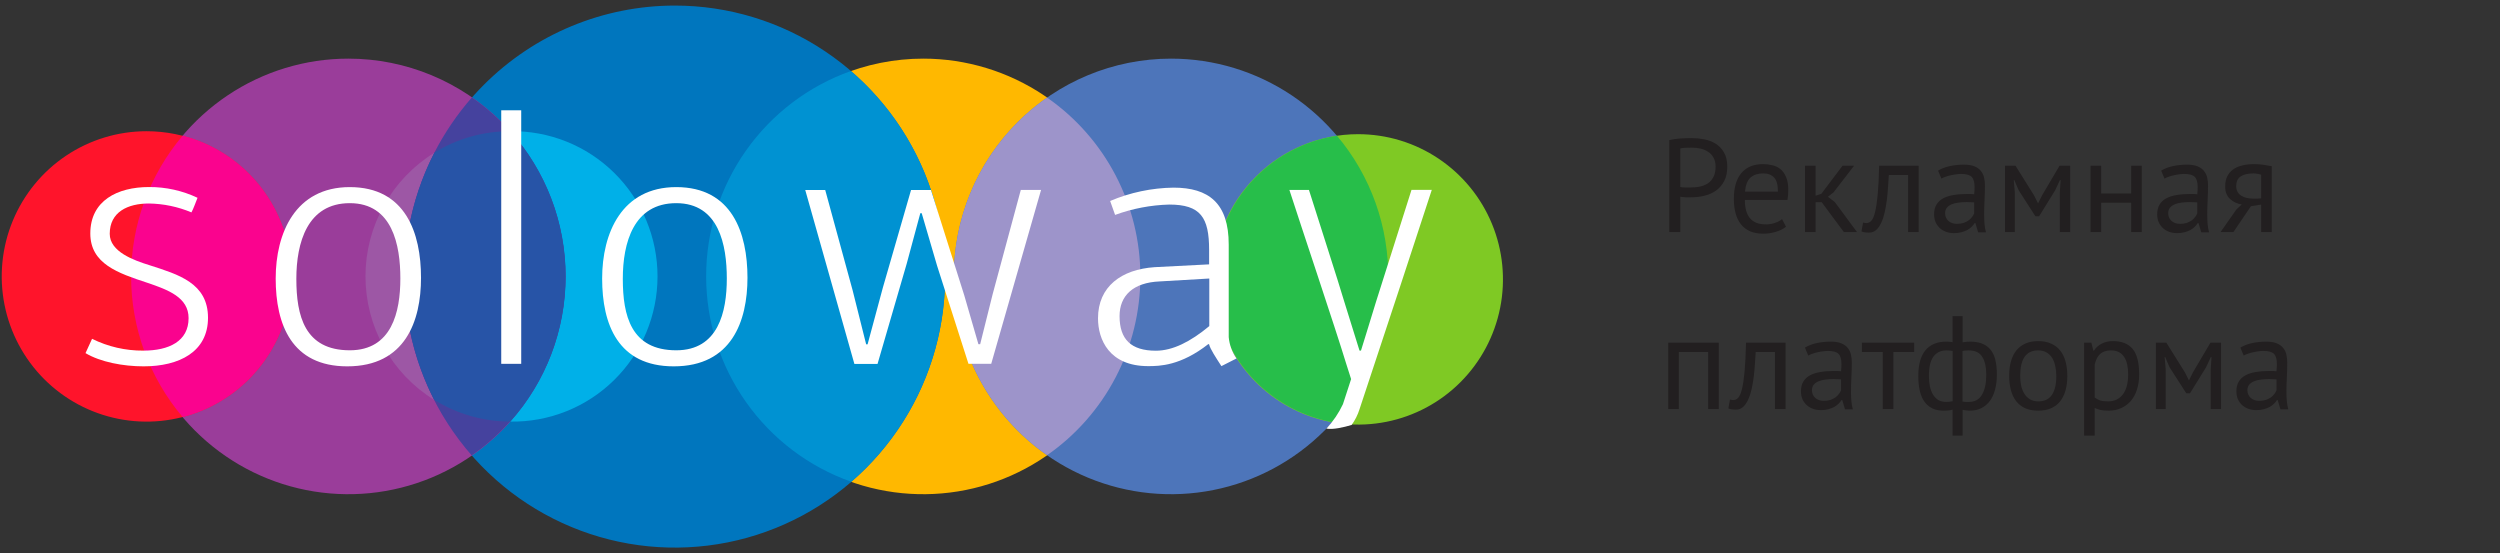 <svg viewBox="0 0 113 25" fill="none" xmlns="http://www.w3.org/2000/svg">
<rect x="0" y="0" width="113" height="25" fill="#333333" stroke="none"/>
<g clip-path="url(#clip0_905_4592)">
<path d="M31.913 12.492C31.912 14.44 32.488 16.343 33.566 17.962C34.645 19.581 36.178 20.843 37.972 21.589C39.766 22.334 41.74 22.529 43.645 22.149C45.549 21.77 47.299 20.832 48.672 19.456C50.045 18.079 50.981 16.325 51.36 14.416C51.739 12.506 51.544 10.527 50.801 8.728C50.058 6.929 48.8 5.391 47.185 4.309C45.571 3.228 43.672 2.65 41.731 2.65C39.127 2.65 36.63 3.687 34.789 5.533C32.948 7.379 31.913 9.882 31.913 12.492Z" fill="#FFB800"/>
<path d="M43.113 12.492C43.113 14.44 43.688 16.343 44.767 17.962C45.846 19.581 47.379 20.843 49.173 21.589C50.967 22.334 52.941 22.529 54.846 22.149C56.75 21.77 58.5 20.832 59.873 19.456C61.246 18.079 62.181 16.325 62.56 14.416C62.939 12.506 62.745 10.527 62.002 8.728C61.259 6.929 60.001 5.391 58.386 4.309C56.771 3.228 54.873 2.65 52.931 2.65C50.328 2.65 47.831 3.687 45.99 5.533C44.148 7.379 43.114 9.882 43.113 12.492Z" fill="#4D75BA"/>
<path d="M54.842 12.629C54.842 13.927 55.226 15.196 55.946 16.275C56.665 17.355 57.687 18.196 58.883 18.693C60.079 19.189 61.395 19.319 62.665 19.066C63.935 18.813 65.102 18.188 66.017 17.27C66.932 16.352 67.556 15.182 67.808 13.909C68.061 12.636 67.931 11.316 67.436 10.117C66.941 8.918 66.101 7.893 65.025 7.172C63.949 6.45 62.683 6.065 61.388 6.065C59.652 6.065 57.987 6.757 56.76 7.988C55.532 9.219 54.842 10.888 54.842 12.629Z" fill="#7FC924"/>
<path d="M18.284 12.5C18.284 14.923 19 17.292 20.342 19.306C21.685 21.321 23.593 22.892 25.826 23.819C28.058 24.747 30.515 24.989 32.885 24.517C35.255 24.044 37.432 22.877 39.141 21.164C40.85 19.451 42.014 17.268 42.485 14.891C42.956 12.515 42.714 10.052 41.789 7.813C40.864 5.575 39.298 3.661 37.288 2.315C35.279 0.97 32.917 0.251 30.5 0.252C27.261 0.253 24.154 1.544 21.863 3.84C19.573 6.137 18.285 9.252 18.284 12.5Z" fill="#0076BE"/>
<path d="M25.564 12.492C25.564 14.44 24.989 16.343 23.91 17.962C22.832 19.581 21.299 20.843 19.505 21.589C17.711 22.334 15.737 22.529 13.832 22.149C11.927 21.77 10.178 20.832 8.805 19.456C7.431 18.079 6.496 16.325 6.117 14.416C5.738 12.506 5.932 10.527 6.675 8.728C7.418 6.929 8.677 5.391 10.291 4.309C11.906 3.228 13.804 2.65 15.746 2.65C18.35 2.65 20.847 3.687 22.688 5.533C24.529 7.379 25.564 9.882 25.564 12.492Z" fill="#9A3D9A"/>
<path d="M13.17 12.492C13.17 13.79 12.787 15.059 12.068 16.139C11.349 17.219 10.326 18.06 9.13 18.557C7.934 19.054 6.618 19.185 5.348 18.931C4.078 18.678 2.912 18.053 1.996 17.136C1.08 16.218 0.457 15.048 0.204 13.775C-0.049 12.502 0.081 11.182 0.576 9.983C1.072 8.783 1.911 7.758 2.987 7.037C4.064 6.316 5.329 5.931 6.624 5.931C8.36 5.931 10.025 6.622 11.252 7.852C12.48 9.083 13.169 10.752 13.17 12.492Z" fill="#FF142B"/>
<path d="M13.171 12.492C13.17 11.036 12.687 9.621 11.797 8.47C10.907 7.32 9.661 6.498 8.254 6.135C6.751 7.911 5.926 10.164 5.926 12.492C5.926 14.821 6.751 17.074 8.254 18.849C9.661 18.487 10.908 17.666 11.798 16.515C12.688 15.364 13.171 13.949 13.171 12.492Z" fill="#FA038E"/>
<path d="M19.636 6.902C18.685 7.489 17.899 8.31 17.354 9.287C16.808 10.264 16.521 11.365 16.52 12.485C16.519 13.605 16.803 14.707 17.347 15.685C17.89 16.664 18.674 17.486 19.625 18.075C18.742 16.345 18.283 14.43 18.285 12.487C18.287 10.544 18.75 8.63 19.636 6.902Z" fill="#9D57A5"/>
<path d="M51.544 12.492C51.545 10.904 51.162 9.339 50.428 7.931C49.694 6.524 48.63 5.316 47.328 4.411C46.027 5.317 44.964 6.525 44.23 7.933C43.496 9.34 43.112 10.905 43.112 12.493C43.112 14.082 43.496 15.646 44.23 17.054C44.964 18.461 46.027 19.67 47.328 20.576C48.63 19.67 49.694 18.462 50.428 17.054C51.163 15.646 51.545 14.081 51.544 12.492Z" fill="#9D94CA"/>
<path d="M60.426 6.137C58.896 6.37 57.498 7.139 56.48 8.307C55.462 9.476 54.889 10.968 54.865 12.52C54.84 14.071 55.364 15.581 56.345 16.782C57.326 17.982 58.699 18.795 60.221 19.077C61.812 17.309 62.711 15.023 62.748 12.642C62.786 10.261 61.961 7.947 60.426 6.129V6.137Z" fill="#27BE4A"/>
<path d="M42.717 12.5C42.718 10.735 42.339 8.991 41.603 7.387C40.868 5.783 39.795 4.359 38.457 3.211C36.543 3.89 34.887 5.149 33.715 6.812C32.544 8.475 31.916 10.461 31.918 12.497C31.919 14.533 32.55 16.518 33.724 18.18C34.897 19.841 36.556 21.097 38.471 21.774C39.803 20.626 40.873 19.203 41.606 17.603C42.339 16.002 42.718 14.261 42.717 12.5Z" fill="#0092D2"/>
<path d="M23.061 19.056C23.93 19.071 24.794 18.912 25.601 18.589C26.408 18.266 27.143 17.785 27.762 17.174C28.382 16.563 28.875 15.835 29.211 15.031C29.547 14.227 29.72 13.365 29.72 12.493C29.72 11.622 29.547 10.759 29.211 9.956C28.875 9.152 28.382 8.424 27.762 7.813C27.143 7.202 26.408 6.721 25.601 6.398C24.794 6.075 23.93 5.916 23.061 5.931C24.673 7.735 25.563 10.072 25.563 12.493C25.563 14.915 24.673 17.252 23.061 19.056Z" fill="#00B0E8"/>
<path d="M23.061 5.931C22.545 5.356 21.965 4.843 21.331 4.403C20.664 5.165 20.092 6.006 19.629 6.907C18.509 9.094 18.071 11.568 18.373 14.008C18.675 16.447 19.703 18.739 21.322 20.585C22.467 19.791 23.431 18.762 24.149 17.566C24.867 16.37 25.323 15.034 25.486 13.648C25.65 12.262 25.517 10.857 25.097 9.526C24.677 8.195 23.98 6.969 23.051 5.929L23.061 5.931Z" fill="#45429E"/>
<path d="M18.284 12.5C18.284 14.439 18.745 16.35 19.629 18.075C20.662 18.716 21.852 19.055 23.066 19.055C24.677 17.251 25.568 14.915 25.568 12.493C25.568 10.072 24.677 7.735 23.066 5.931C21.858 5.927 20.671 6.261 19.641 6.894C18.748 8.627 18.284 10.549 18.284 12.5Z" fill="#2754A7"/>
<path d="M4.161 15.314C4.882 15.671 5.676 15.854 6.48 15.848C7.633 15.848 8.524 15.428 8.524 14.38C8.524 13.444 7.608 13.103 6.657 12.781C5.337 12.346 4.082 11.926 4.082 10.554C4.082 9.069 5.304 8.454 6.738 8.454C7.495 8.45 8.243 8.616 8.928 8.94C8.863 9.101 8.736 9.456 8.653 9.6C8.044 9.344 7.392 9.208 6.732 9.198C5.771 9.198 4.96 9.583 4.96 10.569C4.96 11.377 6.038 11.764 6.763 11.989C8.067 12.409 9.402 12.796 9.402 14.363C9.402 15.904 8.1 16.559 6.49 16.559C5.571 16.559 4.542 16.366 3.865 15.961L4.161 15.314Z" fill="white"/>
<path d="M15.696 16.559C13.185 16.559 12.461 14.671 12.461 12.589C12.461 10.537 13.347 8.457 15.81 8.457C18.336 8.457 19.03 10.537 19.03 12.556C19.03 14.509 18.321 16.559 15.696 16.559ZM15.81 9.183C13.889 9.183 13.395 10.975 13.395 12.604C13.395 14.267 13.765 15.833 15.81 15.833C17.71 15.833 18.096 14.099 18.096 12.589C18.096 11.079 17.741 9.183 15.81 9.183Z" fill="white"/>
<path d="M23.559 16.445H22.656V4.985H23.559V16.445Z" fill="white"/>
<path d="M30.452 16.559C27.941 16.559 27.217 14.671 27.217 12.589C27.217 10.537 28.102 8.457 30.566 8.457C33.094 8.457 33.786 10.537 33.786 12.556C33.784 14.509 33.077 16.559 30.452 16.559ZM30.566 9.183C28.635 9.183 28.151 10.975 28.151 12.604C28.151 14.267 28.521 15.833 30.566 15.833C32.466 15.833 32.852 14.099 32.852 12.589C32.852 11.079 32.498 9.183 30.566 9.183Z" fill="white"/>
<path d="M44.303 15.559L44.868 13.297L46.14 8.585H47.056L44.803 16.445H43.775L42.357 12.014L41.661 9.637H41.598L40.985 11.912L39.665 16.449H38.618L36.397 8.589H37.3L38.539 13.124L39.15 15.563H39.215L39.907 12.995L41.179 8.589H42.08L43.583 13.345L44.224 15.557H44.305L44.303 15.559Z" fill="white"/>
<path d="M55.538 11.053C55.538 11.053 55.538 14.981 55.538 15.239C55.57 15.585 55.691 15.917 55.889 16.203L55.208 16.549C54.958 16.164 54.696 15.767 54.652 15.565C54.643 15.556 54.632 15.551 54.62 15.55C53.365 16.534 52.414 16.549 51.899 16.549C50.129 16.549 49.63 15.34 49.63 14.388C49.63 12.949 50.692 12.176 52.189 12.076L54.652 11.949V11.296C54.652 9.828 54.268 9.246 52.848 9.246C52.013 9.269 51.187 9.427 50.402 9.714L50.178 9.084C51.084 8.7 52.057 8.495 53.042 8.481C54.637 8.481 55.538 9.183 55.538 11.053ZM52.422 12.72C51.215 12.77 50.604 13.367 50.604 14.286C50.604 15.336 51.119 15.852 52.247 15.852C53.002 15.852 53.807 15.449 54.66 14.739V12.589L52.422 12.72Z" fill="white"/>
<path d="M62.192 13.654C61.854 14.735 61.579 15.671 61.516 15.848H61.45L60.776 13.683C60.517 12.795 59.431 9.445 59.164 8.584H58.28C58.747 10.036 60.394 14.941 60.839 16.411L61.07 17.135L60.701 18.268C60.511 18.674 60.258 19.047 59.952 19.373C60.242 19.427 60.72 19.32 61.093 19.208C61.25 18.993 61.37 18.753 61.45 18.499C62.478 15.405 64.288 9.913 64.717 8.582H63.8C63.372 9.909 62.707 12.055 62.192 13.654Z" fill="white"/>
</g>
<path d="M75.451 6.332C75.603 6.296 75.767 6.272 75.943 6.26C76.119 6.248 76.293 6.242 76.465 6.242C76.649 6.242 76.835 6.26 77.023 6.296C77.215 6.332 77.389 6.398 77.545 6.494C77.701 6.59 77.827 6.722 77.923 6.89C78.023 7.058 78.073 7.272 78.073 7.532C78.073 7.788 78.027 8.004 77.935 8.18C77.843 8.356 77.721 8.5 77.569 8.612C77.417 8.72 77.243 8.798 77.047 8.846C76.851 8.894 76.649 8.918 76.441 8.918C76.421 8.918 76.387 8.918 76.339 8.918C76.295 8.918 76.247 8.918 76.195 8.918C76.147 8.914 76.099 8.91 76.051 8.906C76.003 8.902 75.969 8.898 75.949 8.894L75.949 10.49L75.451 10.49L75.451 6.332ZM76.477 6.674C76.373 6.674 76.273 6.676 76.177 6.68C76.081 6.684 76.005 6.694 75.949 6.71L75.949 8.45C75.969 8.458 76.001 8.464 76.045 8.468C76.089 8.468 76.135 8.47 76.183 8.474C76.231 8.474 76.277 8.474 76.321 8.474C76.365 8.474 76.397 8.474 76.417 8.474C76.553 8.474 76.687 8.462 76.819 8.438C76.955 8.41 77.077 8.362 77.185 8.294C77.293 8.226 77.379 8.13 77.443 8.006C77.511 7.882 77.545 7.724 77.545 7.532C77.545 7.368 77.513 7.232 77.449 7.124C77.389 7.012 77.307 6.924 77.203 6.86C77.103 6.792 76.989 6.744 76.861 6.716C76.733 6.688 76.605 6.674 76.477 6.674ZM80.728 10.25C80.608 10.346 80.456 10.422 80.272 10.478C80.092 10.534 79.9 10.562 79.696 10.562C79.468 10.562 79.27 10.526 79.102 10.454C78.934 10.378 78.796 10.272 78.688 10.136C78.58 9.996 78.5 9.83 78.448 9.638C78.396 9.446 78.37 9.23 78.37 8.99C78.37 8.478 78.484 8.088 78.712 7.82C78.94 7.552 79.266 7.418 79.69 7.418C79.826 7.418 79.962 7.434 80.098 7.466C80.234 7.494 80.356 7.55 80.464 7.634C80.572 7.718 80.66 7.838 80.728 7.994C80.796 8.146 80.83 8.348 80.83 8.6C80.83 8.732 80.818 8.878 80.794 9.038L78.868 9.038C78.868 9.214 78.886 9.37 78.922 9.506C78.958 9.642 79.014 9.758 79.09 9.854C79.166 9.946 79.264 10.018 79.384 10.07C79.508 10.118 79.658 10.142 79.834 10.142C79.97 10.142 80.106 10.118 80.242 10.07C80.378 10.022 80.48 9.966 80.548 9.902L80.728 10.25ZM79.696 7.838C79.46 7.838 79.27 7.9 79.126 8.024C78.986 8.148 78.902 8.36 78.874 8.66L80.362 8.66C80.362 8.356 80.304 8.144 80.188 8.024C80.072 7.9 79.908 7.838 79.696 7.838ZM82.341 9.14L82.065 9.14L82.065 10.49L81.585 10.49L81.585 7.49L82.065 7.49L82.065 8.846L82.323 8.762L83.283 7.49L83.805 7.49L82.875 8.696L82.623 8.894L82.935 9.134L83.937 10.49L83.343 10.49L82.341 9.14ZM86.245 7.91L85.375 7.91C85.363 8.078 85.351 8.26 85.339 8.456C85.327 8.648 85.309 8.842 85.285 9.038C85.261 9.23 85.229 9.416 85.189 9.596C85.149 9.772 85.097 9.928 85.033 10.064C84.973 10.2 84.897 10.31 84.805 10.394C84.717 10.474 84.611 10.514 84.487 10.514C84.411 10.514 84.345 10.51 84.289 10.502C84.233 10.494 84.183 10.48 84.139 10.46L84.211 10.058C84.259 10.074 84.311 10.082 84.367 10.082C84.447 10.082 84.519 10.048 84.583 9.98C84.647 9.912 84.703 9.784 84.751 9.596C84.799 9.404 84.839 9.14 84.871 8.804C84.903 8.468 84.925 8.03 84.937 7.49L86.725 7.49L86.725 10.49L86.245 10.49L86.245 7.91ZM87.601 7.712C87.753 7.62 87.929 7.552 88.129 7.508C88.333 7.464 88.545 7.442 88.765 7.442C88.973 7.442 89.139 7.47 89.263 7.526C89.391 7.582 89.487 7.656 89.551 7.748C89.619 7.836 89.663 7.934 89.683 8.042C89.707 8.15 89.719 8.258 89.719 8.366C89.719 8.606 89.713 8.84 89.701 9.068C89.689 9.296 89.683 9.512 89.683 9.716C89.683 9.864 89.689 10.004 89.701 10.136C89.713 10.268 89.735 10.39 89.767 10.502L89.413 10.502L89.287 10.082L89.257 10.082C89.221 10.138 89.175 10.194 89.119 10.25C89.067 10.302 89.003 10.35 88.927 10.394C88.851 10.434 88.763 10.468 88.663 10.496C88.563 10.524 88.449 10.538 88.321 10.538C88.193 10.538 88.073 10.518 87.961 10.478C87.853 10.438 87.759 10.382 87.679 10.31C87.599 10.234 87.535 10.144 87.487 10.04C87.443 9.936 87.421 9.818 87.421 9.686C87.421 9.51 87.457 9.364 87.529 9.248C87.601 9.128 87.701 9.034 87.829 8.966C87.961 8.894 88.117 8.844 88.297 8.816C88.481 8.784 88.683 8.768 88.903 8.768C88.959 8.768 89.013 8.768 89.065 8.768C89.121 8.768 89.177 8.772 89.233 8.78C89.245 8.66 89.251 8.552 89.251 8.456C89.251 8.236 89.207 8.082 89.119 7.994C89.031 7.906 88.871 7.862 88.639 7.862C88.571 7.862 88.497 7.868 88.417 7.88C88.341 7.888 88.261 7.902 88.177 7.922C88.097 7.938 88.019 7.96 87.943 7.988C87.871 8.012 87.807 8.04 87.751 8.072L87.601 7.712ZM88.453 10.118C88.565 10.118 88.665 10.104 88.753 10.076C88.841 10.044 88.917 10.006 88.981 9.962C89.045 9.914 89.097 9.862 89.137 9.806C89.181 9.75 89.213 9.696 89.233 9.644L89.233 9.146C89.177 9.142 89.119 9.14 89.059 9.14C89.003 9.136 88.947 9.134 88.891 9.134C88.767 9.134 88.645 9.142 88.525 9.158C88.409 9.17 88.305 9.196 88.213 9.236C88.125 9.272 88.053 9.324 87.997 9.392C87.945 9.456 87.919 9.538 87.919 9.638C87.919 9.778 87.969 9.894 88.069 9.986C88.169 10.074 88.297 10.118 88.453 10.118ZM93.104 8.708L93.14 8.138L93.11 8.138L92.894 8.6L92.168 9.776L92 9.776L91.244 8.6L91.046 8.138L91.022 8.138L91.07 8.702L91.07 10.49L90.626 10.49L90.626 7.49L91.1 7.49L91.94 8.834L92.114 9.182L92.126 9.182L92.306 8.822L93.092 7.49L93.572 7.49L93.572 10.49L93.104 10.49L93.104 8.708ZM96.329 9.164L94.973 9.164L94.973 10.49L94.493 10.49L94.493 7.49L94.973 7.49L94.973 8.744L96.329 8.744L96.329 7.49L96.809 7.49L96.809 10.49L96.329 10.49L96.329 9.164ZM97.685 7.712C97.837 7.62 98.013 7.552 98.213 7.508C98.417 7.464 98.629 7.442 98.849 7.442C99.057 7.442 99.223 7.47 99.347 7.526C99.475 7.582 99.571 7.656 99.635 7.748C99.703 7.836 99.747 7.934 99.767 8.042C99.791 8.15 99.803 8.258 99.803 8.366C99.803 8.606 99.797 8.84 99.785 9.068C99.773 9.296 99.767 9.512 99.767 9.716C99.767 9.864 99.773 10.004 99.785 10.136C99.797 10.268 99.819 10.39 99.851 10.502L99.497 10.502L99.371 10.082L99.341 10.082C99.305 10.138 99.259 10.194 99.203 10.25C99.151 10.302 99.087 10.35 99.011 10.394C98.935 10.434 98.847 10.468 98.747 10.496C98.647 10.524 98.533 10.538 98.405 10.538C98.277 10.538 98.157 10.518 98.045 10.478C97.937 10.438 97.843 10.382 97.763 10.31C97.683 10.234 97.619 10.144 97.571 10.04C97.527 9.936 97.505 9.818 97.505 9.686C97.505 9.51 97.541 9.364 97.613 9.248C97.685 9.128 97.785 9.034 97.913 8.966C98.045 8.894 98.201 8.844 98.381 8.816C98.565 8.784 98.767 8.768 98.987 8.768C99.043 8.768 99.097 8.768 99.149 8.768C99.205 8.768 99.261 8.772 99.317 8.78C99.329 8.66 99.335 8.552 99.335 8.456C99.335 8.236 99.291 8.082 99.203 7.994C99.115 7.906 98.955 7.862 98.723 7.862C98.655 7.862 98.581 7.868 98.501 7.88C98.425 7.888 98.345 7.902 98.261 7.922C98.181 7.938 98.103 7.96 98.027 7.988C97.955 8.012 97.891 8.04 97.835 8.072L97.685 7.712ZM98.537 10.118C98.649 10.118 98.749 10.104 98.837 10.076C98.925 10.044 99.001 10.006 99.065 9.962C99.129 9.914 99.181 9.862 99.221 9.806C99.265 9.75 99.297 9.696 99.317 9.644L99.317 9.146C99.261 9.142 99.203 9.14 99.143 9.14C99.087 9.136 99.031 9.134 98.975 9.134C98.851 9.134 98.729 9.142 98.609 9.158C98.493 9.17 98.389 9.196 98.297 9.236C98.209 9.272 98.137 9.324 98.081 9.392C98.029 9.456 98.003 9.538 98.003 9.638C98.003 9.778 98.053 9.894 98.153 9.986C98.253 10.074 98.381 10.118 98.537 10.118ZM102.204 9.248L101.742 9.32L100.95 10.49L100.368 10.49L101.088 9.464L101.328 9.242C101.12 9.21 100.942 9.126 100.794 8.99C100.65 8.854 100.578 8.67 100.578 8.438C100.578 8.258 100.608 8.104 100.668 7.976C100.732 7.848 100.822 7.742 100.938 7.658C101.054 7.574 101.192 7.514 101.352 7.478C101.512 7.438 101.692 7.418 101.892 7.418C102.04 7.418 102.178 7.428 102.306 7.448C102.434 7.468 102.56 7.49 102.684 7.514L102.684 10.49L102.204 10.49L102.204 9.248ZM102.204 7.898C102.152 7.878 102.094 7.864 102.03 7.856C101.966 7.844 101.91 7.838 101.862 7.838C101.606 7.838 101.41 7.884 101.274 7.976C101.142 8.068 101.076 8.214 101.076 8.414C101.076 8.594 101.146 8.734 101.286 8.834C101.43 8.93 101.618 8.978 101.85 8.978C101.854 8.978 101.86 8.978 101.868 8.978C101.876 8.978 101.892 8.978 101.916 8.978C101.94 8.978 101.974 8.978 102.018 8.978C102.062 8.974 102.124 8.97 102.204 8.966L102.204 7.898ZM77.209 15.91L75.883 15.91L75.883 18.49L75.403 18.49L75.403 15.49L77.689 15.49L77.689 18.49L77.209 18.49L77.209 15.91ZM80.228 15.91L79.358 15.91C79.346 16.078 79.334 16.26 79.322 16.456C79.31 16.648 79.292 16.842 79.268 17.038C79.244 17.23 79.212 17.416 79.172 17.596C79.132 17.772 79.08 17.928 79.016 18.064C78.956 18.2 78.88 18.31 78.788 18.394C78.7 18.474 78.594 18.514 78.47 18.514C78.394 18.514 78.328 18.51 78.272 18.502C78.216 18.494 78.166 18.48 78.122 18.46L78.194 18.058C78.242 18.074 78.294 18.082 78.35 18.082C78.43 18.082 78.502 18.048 78.566 17.98C78.63 17.912 78.686 17.784 78.734 17.596C78.782 17.404 78.822 17.14 78.854 16.804C78.886 16.468 78.908 16.03 78.92 15.49L80.708 15.49L80.708 18.49L80.228 18.49L80.228 15.91ZM81.583 15.712C81.735 15.62 81.911 15.552 82.111 15.508C82.315 15.464 82.527 15.442 82.747 15.442C82.955 15.442 83.121 15.47 83.245 15.526C83.373 15.582 83.469 15.656 83.533 15.748C83.601 15.836 83.645 15.934 83.665 16.042C83.689 16.15 83.701 16.258 83.701 16.366C83.701 16.606 83.695 16.84 83.683 17.068C83.671 17.296 83.665 17.512 83.665 17.716C83.665 17.864 83.671 18.004 83.683 18.136C83.695 18.268 83.717 18.39 83.749 18.502L83.395 18.502L83.269 18.082L83.239 18.082C83.203 18.138 83.157 18.194 83.101 18.25C83.049 18.302 82.985 18.35 82.909 18.394C82.833 18.434 82.745 18.468 82.645 18.496C82.545 18.524 82.431 18.538 82.303 18.538C82.175 18.538 82.055 18.518 81.943 18.478C81.835 18.438 81.741 18.382 81.661 18.31C81.581 18.234 81.517 18.144 81.469 18.04C81.425 17.936 81.403 17.818 81.403 17.686C81.403 17.51 81.439 17.364 81.511 17.248C81.583 17.128 81.683 17.034 81.811 16.966C81.943 16.894 82.099 16.844 82.279 16.816C82.463 16.784 82.665 16.768 82.885 16.768C82.941 16.768 82.995 16.768 83.047 16.768C83.103 16.768 83.159 16.772 83.215 16.78C83.227 16.66 83.233 16.552 83.233 16.456C83.233 16.236 83.189 16.082 83.101 15.994C83.013 15.906 82.853 15.862 82.621 15.862C82.553 15.862 82.479 15.868 82.399 15.88C82.323 15.888 82.243 15.902 82.159 15.922C82.079 15.938 82.001 15.96 81.925 15.988C81.853 16.012 81.789 16.04 81.733 16.072L81.583 15.712ZM82.435 18.118C82.547 18.118 82.647 18.104 82.735 18.076C82.823 18.044 82.899 18.006 82.963 17.962C83.027 17.914 83.079 17.862 83.119 17.806C83.163 17.75 83.195 17.696 83.215 17.644L83.215 17.146C83.159 17.142 83.101 17.14 83.041 17.14C82.985 17.136 82.929 17.134 82.873 17.134C82.749 17.134 82.627 17.142 82.507 17.158C82.391 17.17 82.287 17.196 82.195 17.236C82.107 17.272 82.035 17.324 81.979 17.392C81.927 17.456 81.901 17.538 81.901 17.638C81.901 17.778 81.951 17.894 82.051 17.986C82.151 18.074 82.279 18.118 82.435 18.118ZM86.522 15.91L85.58 15.91L85.58 18.49L85.1 18.49L85.1 15.91L84.158 15.91L84.158 15.49L86.522 15.49L86.522 15.91ZM88.255 18.514C88.187 18.538 88.115 18.552 88.039 18.556C87.967 18.56 87.901 18.562 87.841 18.562C87.477 18.562 87.197 18.434 87.001 18.178C86.805 17.922 86.707 17.526 86.707 16.99C86.707 16.478 86.815 16.092 87.031 15.832C87.247 15.572 87.559 15.442 87.967 15.442C88.079 15.442 88.175 15.45 88.255 15.466L88.255 14.29L88.711 14.29L88.711 15.472C88.783 15.46 88.847 15.452 88.903 15.448C88.959 15.444 89.013 15.442 89.065 15.442C89.461 15.442 89.759 15.558 89.959 15.79C90.159 16.018 90.259 16.398 90.259 16.93C90.259 17.182 90.231 17.41 90.175 17.614C90.123 17.814 90.045 17.984 89.941 18.124C89.837 18.264 89.709 18.372 89.557 18.448C89.409 18.524 89.237 18.562 89.041 18.562C89.005 18.562 88.951 18.558 88.879 18.55C88.811 18.546 88.755 18.536 88.711 18.52L88.711 19.69L88.255 19.69L88.255 18.514ZM88.975 15.838C88.927 15.838 88.883 15.84 88.843 15.844C88.807 15.844 88.761 15.852 88.705 15.868L88.705 18.148C88.745 18.156 88.789 18.162 88.837 18.166C88.889 18.166 88.945 18.166 89.005 18.166C89.261 18.166 89.453 18.06 89.581 17.848C89.713 17.636 89.779 17.33 89.779 16.93C89.779 16.59 89.719 16.324 89.599 16.132C89.483 15.936 89.275 15.838 88.975 15.838ZM87.961 18.166C88.009 18.166 88.057 18.164 88.105 18.16C88.153 18.156 88.205 18.148 88.261 18.136L88.261 15.862C88.213 15.854 88.167 15.848 88.123 15.844C88.083 15.84 88.033 15.838 87.973 15.838C87.725 15.838 87.531 15.932 87.391 16.12C87.255 16.304 87.187 16.594 87.187 16.99C87.187 17.158 87.201 17.314 87.229 17.458C87.261 17.602 87.309 17.728 87.373 17.836C87.437 17.94 87.517 18.022 87.613 18.082C87.713 18.138 87.829 18.166 87.961 18.166ZM90.815 16.99C90.815 16.482 90.927 16.094 91.151 15.826C91.379 15.554 91.705 15.418 92.129 15.418C92.353 15.418 92.547 15.456 92.711 15.532C92.879 15.604 93.017 15.71 93.125 15.85C93.233 15.986 93.313 16.152 93.365 16.348C93.417 16.54 93.443 16.754 93.443 16.99C93.443 17.498 93.329 17.888 93.101 18.16C92.877 18.428 92.553 18.562 92.129 18.562C91.905 18.562 91.709 18.526 91.541 18.454C91.377 18.378 91.241 18.272 91.133 18.136C91.025 17.996 90.945 17.83 90.893 17.638C90.841 17.442 90.815 17.226 90.815 16.99ZM91.313 16.99C91.313 17.142 91.327 17.288 91.355 17.428C91.387 17.568 91.435 17.69 91.499 17.794C91.563 17.898 91.647 17.982 91.751 18.046C91.855 18.11 91.981 18.142 92.129 18.142C92.673 18.146 92.945 17.762 92.945 16.99C92.945 16.834 92.929 16.686 92.897 16.546C92.869 16.406 92.823 16.284 92.759 16.18C92.695 16.076 92.611 15.994 92.507 15.934C92.403 15.87 92.277 15.838 92.129 15.838C91.585 15.834 91.313 16.218 91.313 16.99ZM94.2 15.49L94.53 15.49L94.62 15.85L94.644 15.85C94.736 15.71 94.854 15.604 94.998 15.532C95.146 15.456 95.314 15.418 95.502 15.418C95.902 15.418 96.2 15.536 96.396 15.772C96.592 16.008 96.69 16.394 96.69 16.93C96.69 17.182 96.656 17.41 96.588 17.614C96.524 17.814 96.432 17.984 96.312 18.124C96.192 18.264 96.046 18.372 95.874 18.448C95.706 18.524 95.518 18.562 95.31 18.562C95.162 18.562 95.044 18.552 94.956 18.532C94.872 18.516 94.78 18.486 94.68 18.442L94.68 19.69L94.2 19.69L94.2 15.49ZM95.412 15.838C95.208 15.838 95.046 15.892 94.926 16C94.81 16.104 94.728 16.264 94.68 16.48L94.68 17.968C94.752 18.024 94.834 18.068 94.926 18.1C95.018 18.128 95.14 18.142 95.292 18.142C95.568 18.142 95.786 18.04 95.946 17.836C96.11 17.628 96.192 17.324 96.192 16.924C96.192 16.76 96.178 16.612 96.15 16.48C96.122 16.344 96.076 16.23 96.012 16.138C95.952 16.042 95.872 15.968 95.772 15.916C95.676 15.864 95.556 15.838 95.412 15.838ZM99.924 16.708L99.96 16.138L99.93 16.138L99.714 16.6L98.988 17.776L98.82 17.776L98.064 16.6L97.866 16.138L97.842 16.138L97.89 16.702L97.89 18.49L97.446 18.49L97.446 15.49L97.92 15.49L98.76 16.834L98.934 17.182L98.946 17.182L99.126 16.822L99.912 15.49L100.392 15.49L100.392 18.49L99.924 18.49L99.924 16.708ZM101.265 15.712C101.417 15.62 101.593 15.552 101.793 15.508C101.997 15.464 102.209 15.442 102.429 15.442C102.637 15.442 102.803 15.47 102.927 15.526C103.055 15.582 103.151 15.656 103.215 15.748C103.283 15.836 103.327 15.934 103.347 16.042C103.371 16.15 103.383 16.258 103.383 16.366C103.383 16.606 103.377 16.84 103.365 17.068C103.353 17.296 103.347 17.512 103.347 17.716C103.347 17.864 103.353 18.004 103.365 18.136C103.377 18.268 103.399 18.39 103.431 18.502L103.077 18.502L102.951 18.082L102.921 18.082C102.885 18.138 102.839 18.194 102.783 18.25C102.731 18.302 102.667 18.35 102.591 18.394C102.515 18.434 102.427 18.468 102.327 18.496C102.227 18.524 102.113 18.538 101.985 18.538C101.857 18.538 101.737 18.518 101.625 18.478C101.517 18.438 101.423 18.382 101.343 18.31C101.263 18.234 101.199 18.144 101.151 18.04C101.107 17.936 101.085 17.818 101.085 17.686C101.085 17.51 101.121 17.364 101.193 17.248C101.265 17.128 101.365 17.034 101.493 16.966C101.625 16.894 101.781 16.844 101.961 16.816C102.145 16.784 102.347 16.768 102.567 16.768C102.623 16.768 102.677 16.768 102.729 16.768C102.785 16.768 102.841 16.772 102.897 16.78C102.909 16.66 102.915 16.552 102.915 16.456C102.915 16.236 102.871 16.082 102.783 15.994C102.695 15.906 102.535 15.862 102.303 15.862C102.235 15.862 102.161 15.868 102.081 15.88C102.005 15.888 101.925 15.902 101.841 15.922C101.761 15.938 101.683 15.96 101.607 15.988C101.535 16.012 101.471 16.04 101.415 16.072L101.265 15.712ZM102.117 18.118C102.229 18.118 102.329 18.104 102.417 18.076C102.505 18.044 102.581 18.006 102.645 17.962C102.709 17.914 102.761 17.862 102.801 17.806C102.845 17.75 102.877 17.696 102.897 17.644L102.897 17.146C102.841 17.142 102.783 17.14 102.723 17.14C102.667 17.136 102.611 17.134 102.555 17.134C102.431 17.134 102.309 17.142 102.189 17.158C102.073 17.17 101.969 17.196 101.877 17.236C101.789 17.272 101.717 17.324 101.661 17.392C101.609 17.456 101.583 17.538 101.583 17.638C101.583 17.778 101.633 17.894 101.733 17.986C101.833 18.074 101.961 18.118 102.117 18.118Z" fill="#221F20"/>
<defs>
<clipPath id="clip0_905_4592">
<rect width="67.867" height="24.508" fill="white" transform="translate(0.073 0.249)"/>
</clipPath>
</defs>
</svg>
